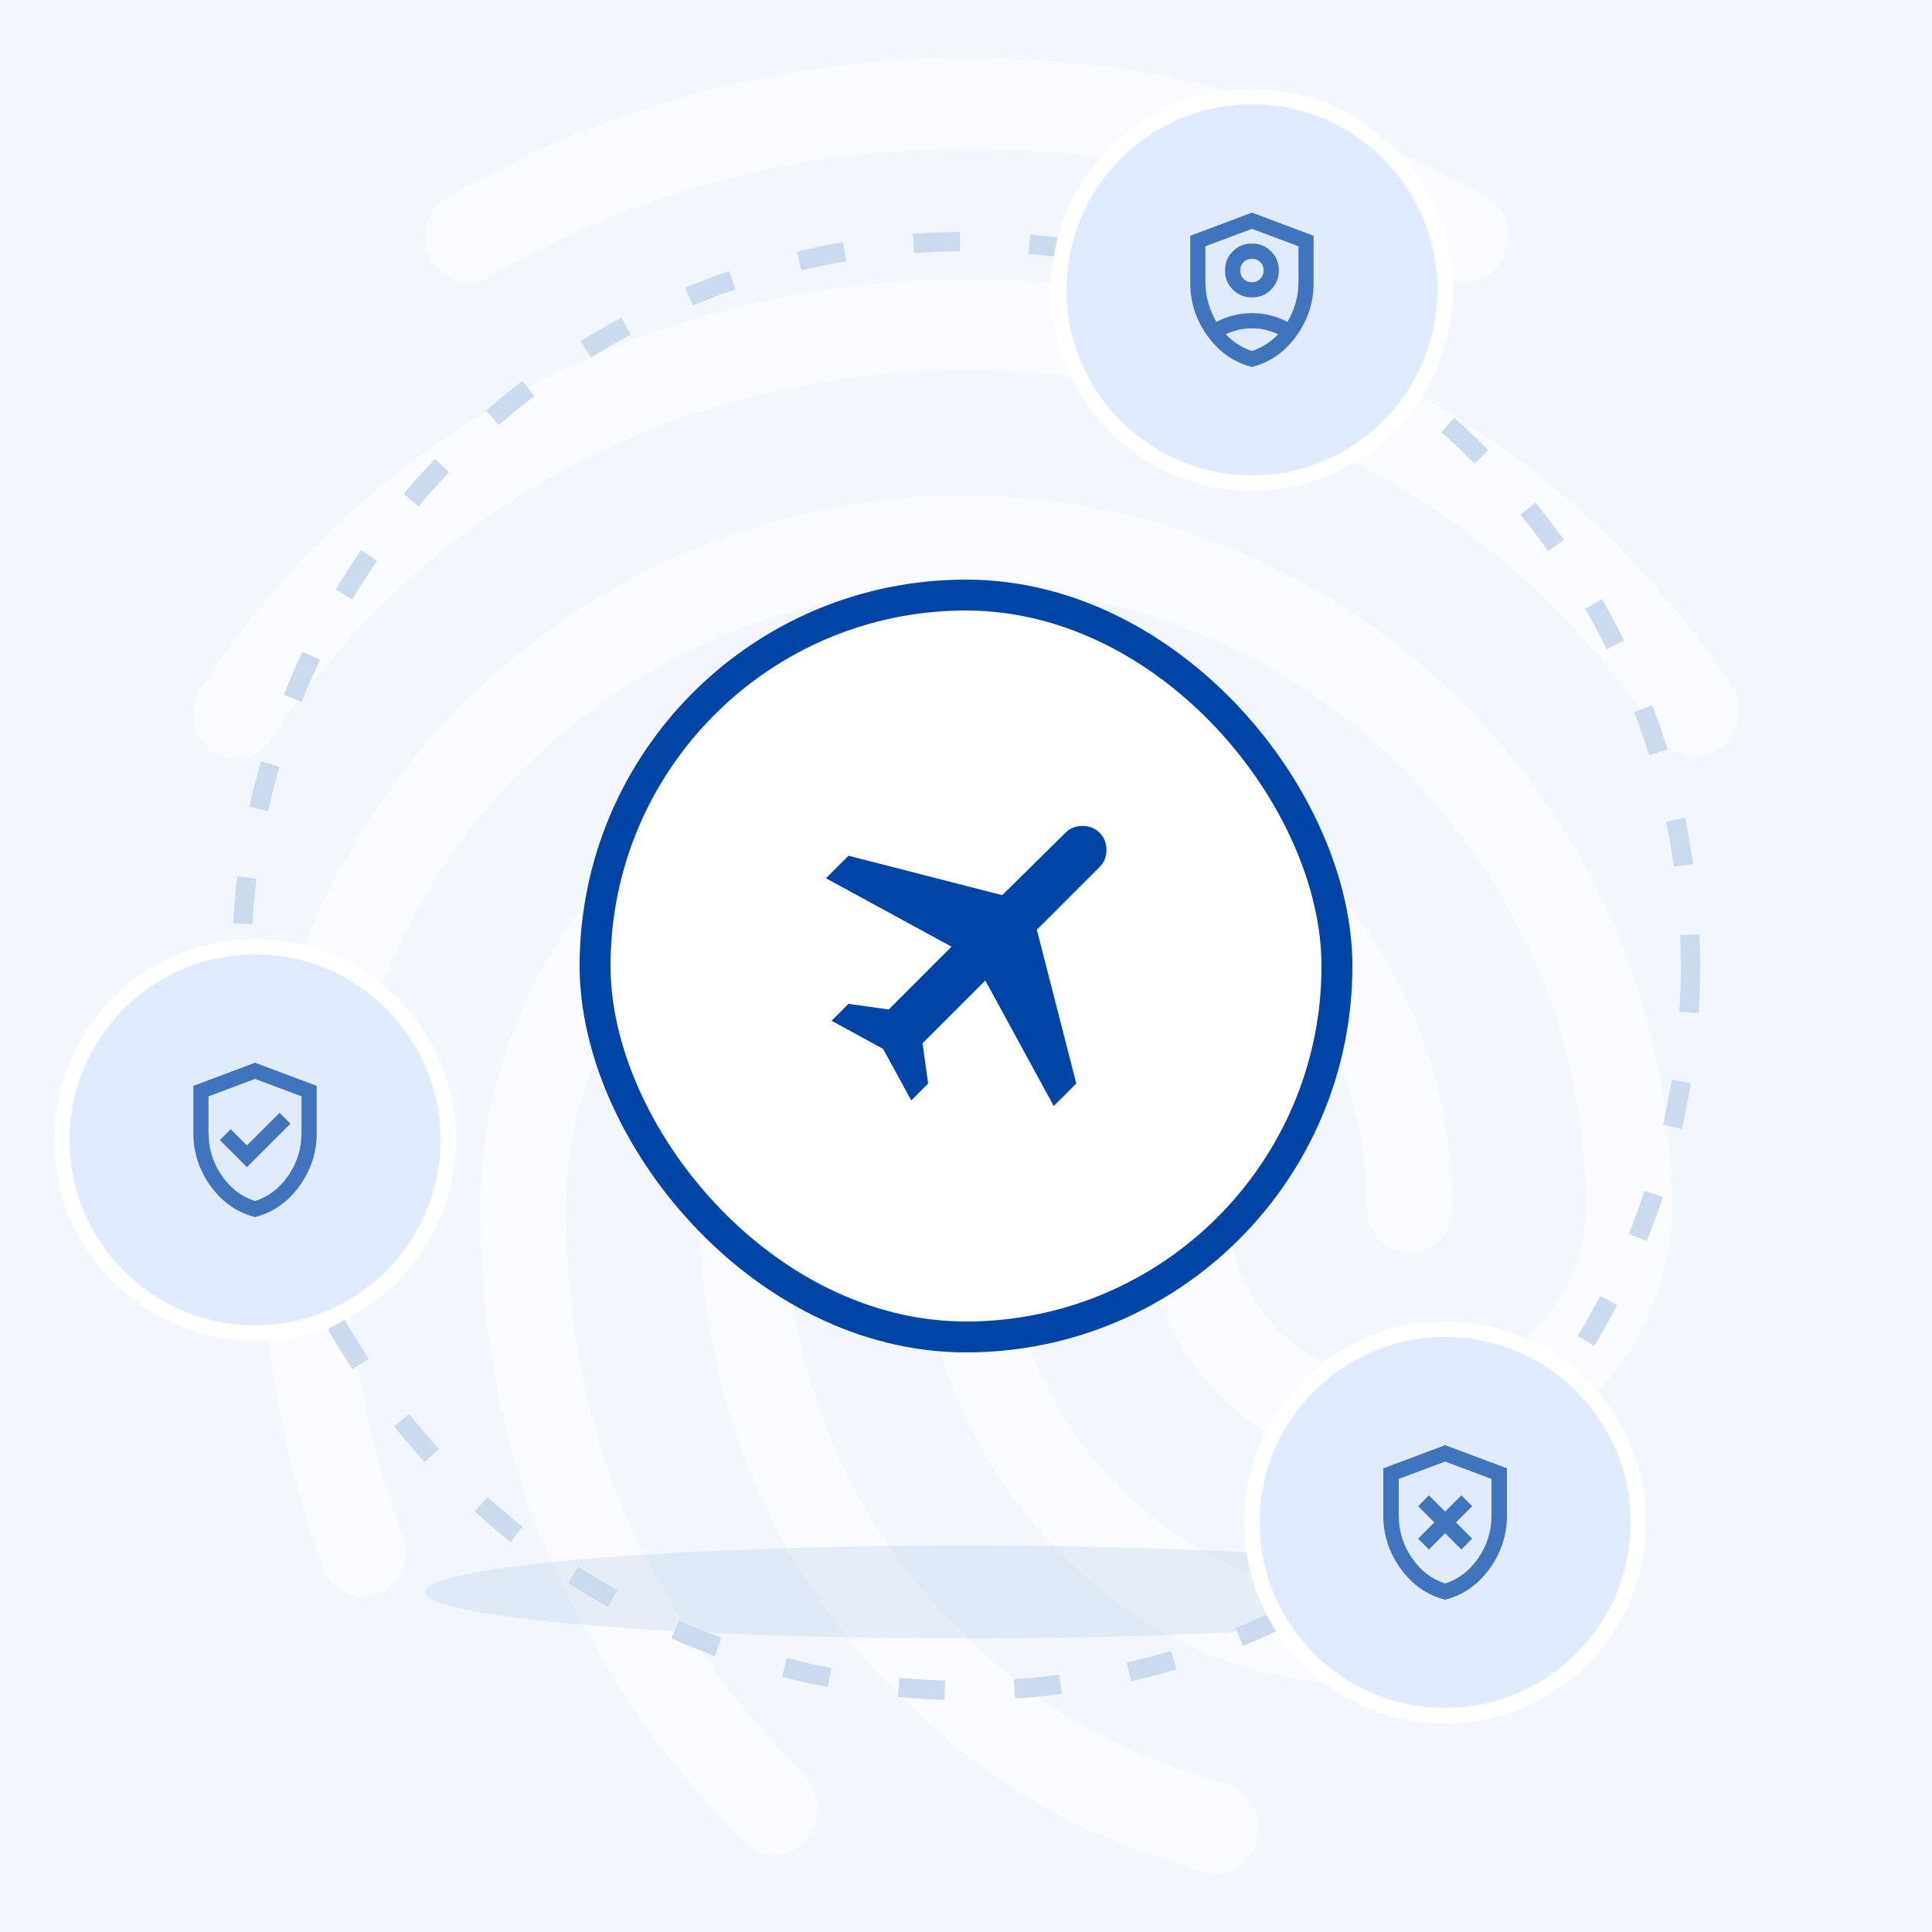<svg width="500" height="500" viewBox="0 0 500 500" fill="none" xmlns="http://www.w3.org/2000/svg">
<rect width="500" height="500" fill="#F2F6FD"/>
<path opacity="0.5" d="M379.274 73.061C377.472 73.059 375.704 72.568 374.159 71.639C331.485 48.376 294.607 38.506 250.357 38.506C206.319 38.506 164.561 49.548 126.554 71.639C121.22 74.695 114.55 72.577 111.439 66.943C108.548 61.301 110.551 54.01 115.885 50.962C156.747 27.302 203.144 14.894 250.357 15.001C297.697 15.001 339.043 26.05 384.388 50.721C387.05 52.231 389.024 54.716 389.894 57.652C390.764 60.588 390.463 63.748 389.054 66.466C387.03 70.68 383.251 73.061 379.274 73.061ZM61.186 196.406C58.868 196.382 56.614 195.637 54.737 194.275C49.623 190.509 48.515 183.226 52.073 177.818C74.092 144.919 102.085 119.069 135.418 100.971C205.211 62.9 294.565 62.665 364.585 100.737C397.919 118.856 425.925 144.472 447.93 177.136C451.481 182.309 450.38 189.827 445.266 193.586C444.081 194.487 442.722 195.131 441.274 195.478C439.827 195.824 438.323 195.865 436.858 195.598C435.394 195.33 434.002 194.76 432.77 193.925C431.538 193.089 430.494 192.005 429.704 190.743C409.702 161.17 384.366 137.892 354.357 121.677C290.566 87.129 208.99 87.129 145.426 121.911C115.196 138.361 89.853 161.88 69.852 191.475C69 193.014 67.741 194.289 66.212 195.159C64.683 196.029 62.944 196.461 61.186 196.406ZM200.104 480.062C198.622 480.075 197.154 479.764 195.804 479.15C194.455 478.536 193.256 477.635 192.291 476.509C172.957 456.066 162.509 442.907 147.621 414.47C132.307 385.593 124.281 350.335 124.281 312.519C124.281 242.706 180.763 185.833 250.115 185.833C319.467 185.833 375.921 242.706 375.921 312.519C375.921 319.099 371.027 324.264 364.805 324.264C358.583 324.264 353.703 319.084 353.703 312.519C353.703 255.674 307.251 209.346 250.129 209.346C193.008 209.346 146.534 255.632 146.534 312.519C146.534 346.356 153.637 377.613 167.204 402.994C181.409 429.996 191.211 441.535 208.329 459.839C210.367 462.14 211.493 465.107 211.493 468.181C211.493 471.255 210.367 474.223 208.329 476.523C206.156 478.733 203.203 480.004 200.104 480.062V480.062ZM359.471 436.59C333.02 436.59 309.68 429.534 290.573 415.671C274.209 403.906 260.877 388.417 251.677 370.481C242.477 352.546 237.674 332.678 237.664 312.519C237.664 305.939 242.558 300.766 248.78 300.766C255.002 300.766 259.896 305.939 259.896 312.519C259.892 328.893 263.804 345.03 271.304 359.584C278.804 374.137 289.675 386.685 303.01 396.18C318.793 407.464 337.246 412.864 359.471 412.864C367.227 412.727 374.958 411.941 382.583 410.512C388.585 409.34 394.367 413.568 395.475 420.147C396.052 423.158 395.42 426.275 393.718 428.824C392.015 431.373 389.378 433.149 386.376 433.769C377.516 435.553 368.508 436.497 359.471 436.59ZM314.794 485C313.814 484.959 312.844 484.799 311.903 484.524C276.566 474.185 253.446 460.322 229.219 435.176C198.101 402.49 180.99 359.032 180.99 312.505C180.99 274.433 211.66 243.41 249.448 243.41C287.235 243.41 317.905 274.433 317.905 312.519C317.905 337.666 338.574 358.108 364.137 358.108C389.701 358.108 410.37 337.666 410.37 312.519C410.37 223.919 338.134 152.004 249.227 152.004C186.076 151.989 128.308 189.123 102.305 246.7C93.632 265.736 89.193 288.061 89.193 312.519C89.193 330.844 90.748 359.75 104.109 397.353C106.332 403.463 103.441 410.278 97.667 412.395C91.885 414.747 85.443 411.457 83.461 405.581C72.572 374.792 67.238 344.245 67.238 312.498C67.238 284.295 72.345 258.68 82.346 236.354C111.908 170.784 177.481 128.25 249.263 128.25C350.393 128.25 432.63 210.738 432.63 312.284C432.63 350.349 401.96 381.372 364.173 381.372C326.386 381.372 295.716 350.349 295.716 312.284C295.716 287.138 275.039 266.688 249.483 266.688C223.927 266.688 203.251 287.138 203.251 312.284C203.251 352.467 217.918 390.069 244.816 418.271C265.891 440.348 286.12 452.57 317.479 461.736C323.481 463.378 326.819 469.957 325.292 476.068C324.127 481.476 319.46 485 314.794 485Z" fill="white"/>
<path opacity="0.1" d="M250 400C172.682 400 110 405.372 110 412C110 418.628 172.682 424 250 424C327.318 424 390 418.628 390 412C390 405.372 327.318 400 250 400Z" fill="#4074BC"/>
<circle cx="250" cy="250" r="187.5" stroke="#CCDAED" stroke-width="5" stroke-dasharray="12 18"/>
<circle cx="324" cy="75" r="50" fill="#E0EBFD" stroke="white" stroke-width="4"/>
<path d="M324.004 59.238L324.006 59.234L323.996 59.238L311.996 63.738L311.987 63.741V63.75V73.2C311.987 75.001 312.238 76.752 312.738 78.454C313.238 80.154 313.922 81.755 314.789 83.256L314.795 83.266L314.806 83.261C316.205 82.562 317.671 82.012 319.203 81.612C320.735 81.212 322.334 81.013 324 81.013C325.666 81.013 327.265 81.212 328.797 81.612C330.329 82.012 331.795 82.562 333.194 83.261L333.205 83.266L333.211 83.256C334.078 81.755 334.762 80.154 335.262 78.454C335.762 76.752 336.013 75.001 336.013 73.2V63.75V63.741L336.004 63.738L324.004 59.238ZM317.245 86.489L317.229 86.496L317.241 86.509C318.208 87.509 319.259 88.377 320.393 89.111C321.527 89.844 322.728 90.412 323.996 90.812L323.995 90.815L324.004 90.812C325.272 90.412 326.473 89.844 327.607 89.111C328.741 88.377 329.792 87.509 330.759 86.509L330.771 86.496L330.755 86.489C329.721 86.022 328.637 85.655 327.503 85.388C326.369 85.121 325.201 84.987 324 84.987C322.799 84.987 321.631 85.121 320.497 85.388C319.363 85.655 318.279 86.022 317.245 86.489ZM324 76.987C322.037 76.987 320.381 76.314 319.034 74.966C317.686 73.619 317.012 71.963 317.012 70C317.012 68.037 317.686 66.381 319.034 65.034C320.381 63.686 322.037 63.013 324 63.013C325.963 63.013 327.619 63.686 328.966 65.034C330.314 66.381 330.988 68.037 330.988 70C330.988 71.963 330.314 73.619 328.966 74.966C327.619 76.314 325.963 76.987 324 76.987ZM324 73.013C324.87 73.013 325.59 72.728 326.159 72.159C326.728 71.59 327.013 70.87 327.013 70C327.013 69.13 326.728 68.41 326.159 67.841C325.59 67.272 324.87 66.987 324 66.987C323.13 66.987 322.41 67.272 321.841 67.841C321.272 68.41 320.988 69.13 320.988 70C320.988 70.87 321.272 71.59 321.841 72.159C322.41 72.728 323.13 73.013 324 73.013ZM335.465 87.018C332.45 91.165 328.629 93.821 324 94.987C319.371 93.821 315.55 91.165 312.535 87.018C309.52 82.87 308.013 78.264 308.013 73.2V61.009L324 55.013L339.988 61.009V73.2C339.988 78.264 338.48 82.87 335.465 87.018Z" fill="#4074BC" stroke="white" stroke-width="0.025"/>
<circle cx="374" cy="394" r="50" fill="#E0EBFD" stroke="white" stroke-width="4"/>
<path d="M369.8 401L374 396.8L378.2 401L381 398.2L376.8 394L381 389.8L378.2 387L374 391.2L369.8 387L367 389.8L371.2 394L367 398.2L369.8 401ZM374 414C369.367 412.833 365.542 410.175 362.525 406.025C359.508 401.875 358 397.267 358 392.2V380L374 374L390 380V392.2C390 397.267 388.492 401.875 385.475 406.025C382.458 410.175 378.633 412.833 374 414ZM374 409.8C377.467 408.7 380.333 406.5 382.6 403.2C384.867 399.9 386 396.233 386 392.2V382.75L374 378.25L362 382.75V392.2C362 396.233 363.133 399.9 365.4 403.2C367.667 406.5 370.533 408.7 374 409.8Z" fill="#4074BC"/>
<circle cx="66" cy="295" r="50" fill="#E0EBFD" stroke="white" stroke-width="4"/>
<path d="M63.909 296.409L72.35 287.968L75.182 290.8L63.9 302.082L56.868 295.05L59.7 292.218L63.891 296.409L63.9 296.418L63.909 296.409ZM65.996 310.812L65.995 310.815L66.004 310.812C69.473 309.711 72.342 307.509 74.61 304.207C76.878 300.905 78.013 297.236 78.013 293.2V283.75V283.741L78.004 283.738L66.004 279.238L66.006 279.234L65.996 279.238L53.996 283.738L53.987 283.741V283.75V293.2C53.987 297.236 55.122 300.905 57.39 304.207C59.658 307.509 62.527 309.711 65.996 310.812ZM77.465 307.018C74.451 311.165 70.629 313.821 66 314.987C61.371 313.821 57.55 311.165 54.535 307.018C51.52 302.87 50.013 298.264 50.013 293.2V281.009L66 275.013L81.987 281.009V293.2C81.987 298.264 80.48 302.87 77.465 307.018Z" fill="#4074BC" stroke="white" stroke-width="0.025"/>
<rect x="154" y="154" width="192" height="192" rx="96" fill="white"/>
<mask id="mask0_11_510" style="mask-type:alpha" maskUnits="userSpaceOnUse" x="200" y="200" width="100" height="100">
<rect x="200" y="200" width="100" height="100" fill="#D9D9D9"/>
</mask>
<g mask="url(#mask0_11_510)">
<path d="M228.542 271.459L215.209 264.167L219.584 259.792L230 261.25L246.25 245L213.75 227.292L219.584 221.459L259.375 231.667L275.729 215.521C276.91 214.341 278.386 213.75 280.156 213.75C281.927 213.75 283.403 214.341 284.584 215.521C285.764 216.702 286.354 218.177 286.354 219.948C286.354 221.719 285.764 223.195 284.584 224.375L268.334 240.625L278.542 280.417L272.709 286.25L255 253.75L238.75 270L240.209 280.417L235.834 284.792L228.542 271.459Z" fill="#0045A5"/>
</g>
<rect x="154" y="154" width="192" height="192" rx="96" stroke="#0045A5" stroke-width="8"/>
</svg>
